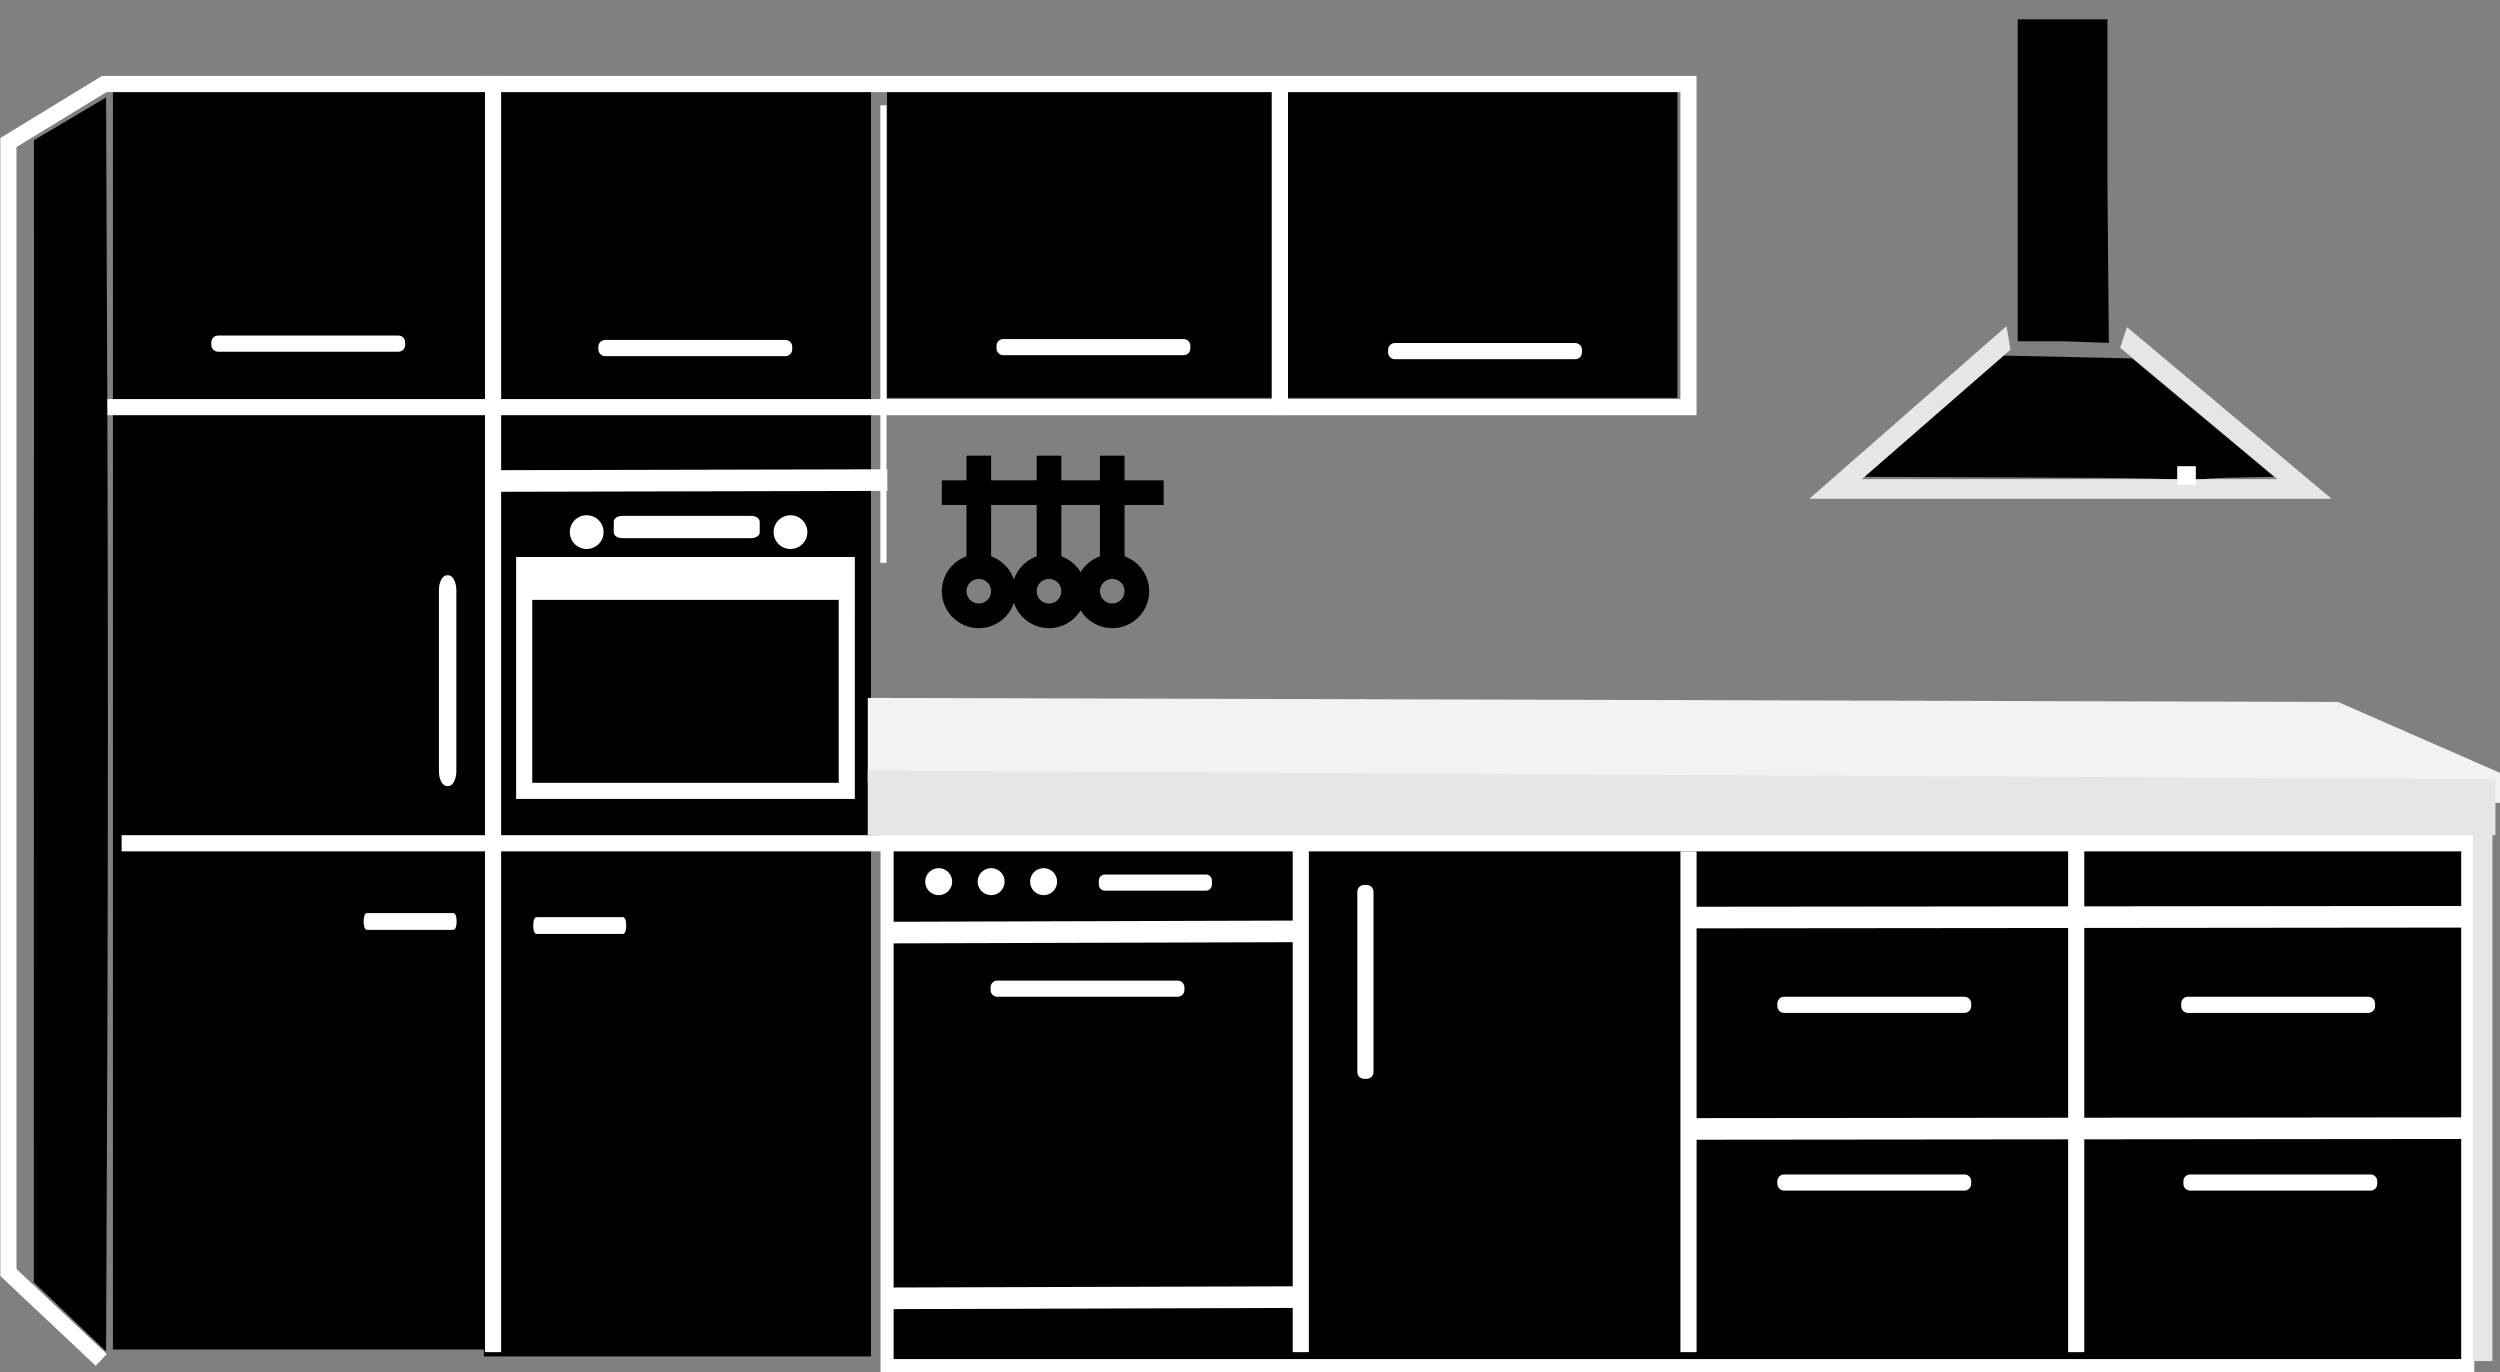 <?xml version="1.0" encoding="UTF-8"?><!-- Created with Inkscape (http://www.inkscape.org/) --><svg xmlns="http://www.w3.org/2000/svg" xmlns:svg="http://www.w3.org/2000/svg" class="svg-XL" height="104.099mm" id="svg1222" version="1.1" viewBox="0 0 189.664 104.099" width="189.664mm">
  
  
  
  <rect x="0" y="0" width="189.664" height="104.099" fill="#808080" stroke="none"/>
  
  
  
  <g id="layer2" style="display:inline" transform="translate(-0.132,-0.132)">
    <path class="fill-1 stroke-4" d="M 74.521,70.237 H 134.48 V 93.576 H 74.521 Z" id="rect4618" style="stroke-opacity:1;display:inline;stroke-dasharray:none;stroke-width:0.969;fill-opacity:1;stroke-miterlimit:4" transform="translate(-7.089,-63.26)"/>
    <path class="fill-1" d="M 74.521,126.614 H 194.438 v 40.38 H 74.521 Z" id="rect4616" style="stroke-opacity:1;display:inline;stroke-dasharray:none;stroke-width:0.992;fill-opacity:1;stroke:#ffffff;stroke-miterlimit:4" transform="translate(-7.089,-63.26)"/>
    <path class="fill-1 stroke-4" d="M 43.931,70.009 H 73.298 V 166.3 H 43.931 Z" id="rect4599-8" style="stroke-opacity:1;display:inline;stroke-dasharray:none;stroke-width:0.992;fill-opacity:1;stroke-miterlimit:4" transform="translate(-7.089,-63.26)"/>
    <path class="fill-1 stroke-4" d="M 15.787,69.48 H 45.154 V 165.771 H 15.787 Z" id="rect4599" style="stroke-opacity:1;display:inline;stroke-dasharray:none;stroke-width:0.992;fill-opacity:1;stroke-miterlimit:4" transform="translate(-7.089,-63.26)"/>
    <path class="fill-1 stroke-1" d="M 153.208,13.809 V 1.598 h 3.402 3.402 v 12.211 l 0.108,12.337 -3.51,-0.126 h -3.402 z" id="path4666" style="stroke-opacity:1;display:inline;stroke-dasharray:none;stroke-width:2.153;fill-opacity:1;stroke-miterlimit:4"/>
    <path class="fill-1 stroke-1" d="m 624.634,137.94 c 0,-0.932 -5.708,-1.089 -45.444,-1.25 l -45.444,-0.184 19.908,-17.356 19.908,-17.356 18.423,0.411 18.423,0.411 20.333,16.945 20.333,16.945 -10.721,0.197 c -8.88,0.163 -10.721,0.378 -10.721,1.25 0,0.727 -0.774,1.053 -2.5,1.053 -1.741,0 -2.5,-0.324 -2.5,-1.066 z" id="path4807" style="stroke-opacity:1;stroke-dasharray:none;stroke-width:2.678;fill-opacity:1;stroke-miterlimit:4" transform="matrix(0.265,0,0,0.265,0.132,0.132)"/>
  </g>
  <g id="layer1" style="display:inline" transform="translate(-7.222,-63.392)">
    <g id="g14" style="fill:#ffffff;fill-opacity:1;stroke:none;stroke-opacity:1" transform="matrix(0.265,0,0,0.265,-10.517,36.848)">
      <path d="m 67.042,139.671 29.083,-17.762 h 456.518 v 97.12 H 94.79 v -4.624 H 548.018 V 126.533 H 97.426 l -25.76,15.732 v 321.211 l 25.852,24.328 -3.17,3.37 -27.306,-25.701 z" id="polygon12" style="fill:#ffffff;fill-opacity:1;stroke:none;stroke-opacity:1"/>
    </g>
    <g id="g18" style="fill:#ffffff;fill-opacity:1;stroke:none;stroke-opacity:1" transform="matrix(0.265,0,0,0.265,-10.517,36.848)">
      <path d="m 205.783,121.909 h 4.625 v 365.359 h -4.625 z" id="rect16" style="fill:#ffffff;fill-opacity:1;stroke:none;stroke-opacity:1"/>
    </g>
    <g id="g26" style="fill:#ffffff;fill-opacity:1;stroke:none;stroke-opacity:1" transform="matrix(0.101,0,0,0.095,42.016,59.799)">
      <path d="m 316.778,121.909 h 4.625 v 365.359 h -4.625 z" id="rect24" style="fill:#ffffff;fill-opacity:1;stroke:none;stroke-opacity:1"/>
    </g>
    <g id="g30" style="fill:#ffffff;fill-opacity:1;stroke:none;stroke-opacity:1" transform="matrix(0.265,0,0,0.265,-10.517,36.848)">
      <path d="m 659.014,339.274 h 4.625 v 147.994 h -4.625 z" id="rect28" style="fill:#ffffff;fill-opacity:1;stroke:none;stroke-opacity:1"/>
    </g>
    <g id="g38" style="fill:#ffffff;fill-opacity:1;stroke:none;stroke-opacity:1" transform="matrix(0.262,0,0,0.265,-8.387,36.848)">
      <path d="M 94.79,339.274 H 779.258 v 4.624 H 94.79 Z" id="rect36" style="fill:#ffffff;fill-opacity:1;stroke:none;stroke-opacity:1"/>
    </g>
    <g id="g46" style="fill:#ffffff;fill-opacity:1;stroke:none;stroke-opacity:1" transform="matrix(0.265,0,0,0.265,-10.517,36.848)">
      <path d="m 548.018,343.898 h 4.625 v 143.37 h -4.625 z" id="rect44" style="fill:#ffffff;fill-opacity:1;stroke:none;stroke-opacity:1"/>
    </g>
    <g id="g50" style="fill:#ffffff;fill-opacity:1;stroke:none;stroke-opacity:1" transform="matrix(0.265,0,0,0.265,-10.517,36.848)">
      <path d="m 437.022,339.274 h 4.625 v 147.994 h -4.625 z" id="rect48" style="fill:#ffffff;fill-opacity:1;stroke:none;stroke-opacity:1"/>
    </g>
    <g id="g54" style="fill:#ffffff;fill-opacity:1;stroke:none;stroke-opacity:1" transform="matrix(0.265,0,0,0.265,-10.517,36.848)">
      <path d="m 661.368,248.387 h 6.187 V 477.381 h -6.187 z" id="rect52" style="fill:#ffffff;fill-opacity:1;stroke:none;stroke-opacity:1" transform="matrix(0.001,1,-1,0.001,1026.401,-302.092)"/>
    </g>
    <g id="g58" style="fill:#ffffff;fill-opacity:1;stroke:none;stroke-opacity:1" transform="matrix(0.265,0,0,0.265,-10.517,36.848)">
      <path d="m 376.284,307.763 h 6.187 v 118.371 h -6.187 z" id="rect56" style="fill:#ffffff;fill-opacity:1;stroke:none;stroke-opacity:1" transform="matrix(0.003,1,-1,0.003,745.216,-13.499)"/>
    </g>
    <g id="g62" style="fill:#ffffff;fill-opacity:1;stroke:none;stroke-opacity:1" transform="matrix(0.265,0,0,0.265,-10.517,36.848)">
      <path d="m 320.96,234.516 0.014,6.188 -111.406,0.256 -0.009,-6.186 z" id="polygon60" style="fill:#ffffff;fill-opacity:1;stroke:none;stroke-opacity:1"/>
    </g>
    <g id="g66" style="fill:#ffffff;fill-opacity:1;stroke:none;stroke-opacity:1" transform="matrix(0.265,0,0,0.265,-10.517,36.848)">
      <path d="m 376.284,412.458 h 6.188 v 118.371 h -6.188 z" id="rect64" style="fill:#ffffff;fill-opacity:1;stroke:none;stroke-opacity:1" transform="matrix(0.003,1,-1,0.003,849.911,90.891)"/>
    </g>
    <g id="g70" style="fill:#ffffff;fill-opacity:1;stroke:none;stroke-opacity:1" transform="matrix(0.265,0,0,0.265,-10.517,36.848)">
      <path d="m 661.367,308.929 h 6.188 v 228.994 h -6.188 z" id="rect68" style="fill:#ffffff;fill-opacity:1;stroke:none;stroke-opacity:1" transform="matrix(0.001,1,-1,0.001,1086.943,-241.636)"/>
    </g>
    <g id="g74" style="fill:#ffffff;fill-opacity:1;stroke:none;stroke-opacity:1" transform="matrix(0.143,0,0,0.266,13.739,36.473)">
      <path class="st2" d="m 192.288,325.399 h -0.758 c -2.339,0 -4.246,-1.906 -4.246,-4.245 v -51.631 c 0,-2.339 1.906,-4.246 4.246,-4.246 h 0.758 c 2.345,0 4.246,1.906 4.246,4.246 v 51.631 c -0.001,2.339 -1.902,4.245 -4.246,4.245 z" id="path72" style="fill:#ffffff;fill-opacity:1;stroke:none;stroke-opacity:1"/>
    </g>
    <path class="st2" d="M 72.075,124.002 H 46.379 v -18.355 h 25.697 z m -24.473,-1.223 H 70.852 V 106.871 H 47.602 Z" id="path76" style="fill:#ffffff;fill-opacity:1;stroke:none;stroke-width:0.265;stroke-opacity:1"/>
    <g id="g98" style="fill:#ffffff;fill-opacity:1;stroke:none;stroke-opacity:1" transform="matrix(0.265,0,0,0.265,-10.517,36.848)">
      <path class="st2" d="m 460.146,407.089 c 0,1.066 -0.862,1.932 -1.934,1.932 h -0.758 c -1.066,0 -1.934,-0.865 -1.934,-1.932 v -51.632 c 0,-1.066 0.867,-1.934 1.934,-1.934 h 0.758 c 1.071,0 1.934,0.867 1.934,1.934 z" id="path96" style="fill:#ffffff;fill-opacity:1;stroke:none;stroke-opacity:1"/>
    </g>
    <g id="g106" style="fill:#ffffff;fill-opacity:1;stroke:none;stroke-opacity:1" transform="matrix(0.265,0,0,0.265,-10.517,36.848)">
      <path class="st2" d="m 406.024,382.83 c 0,-1.065 -0.862,-1.933 -1.933,-1.933 H 352.46 c -1.066,0 -1.934,0.867 -1.934,1.933 v 0.76 c 0,1.07 0.868,1.932 1.934,1.932 h 51.631 c 1.071,0 1.933,-0.861 1.933,-1.932 z" id="path104" style="fill:#ffffff;fill-opacity:1;stroke:none;stroke-opacity:1"/>
    </g>
    <g id="g110" style="fill:#ffffff;fill-opacity:1;stroke:none;stroke-opacity:1" transform="matrix(0.265,0,0,0.265,-10.517,36.848)">
      <path class="st2" d="m 413.898,352.235 c 0,-0.944 -0.768,-1.712 -1.707,-1.712 h -28.95 c -0.948,0 -1.716,0.768 -1.716,1.712 v 1.197 c 0,0.948 0.768,1.717 1.716,1.717 h 28.95 c 0.939,0 1.707,-0.769 1.707,-1.717 z" id="path108" style="fill:#ffffff;fill-opacity:1;stroke:none;stroke-opacity:1"/>
    </g>
    <g id="g114" style="fill:#ffffff;fill-opacity:1;stroke:none;stroke-opacity:1" transform="matrix(0.266,0,0,0.183,-10.794,57.918)">
      <path class="st2" d="m 284.405,246.19 c 0,-1.327 -1.08,-2.411 -2.412,-2.411 h -36.795 c -1.332,0 -2.416,1.084 -2.416,2.411 v 4.426 c 0,1.327 1.084,2.411 2.416,2.411 h 36.795 c 1.333,0 2.412,-1.084 2.412,-2.411 z" id="path112" style="fill:#ffffff;fill-opacity:1;stroke:none;stroke-opacity:1"/>
    </g>
    <g id="g118" style="fill:#ffffff;fill-opacity:1;stroke:none;stroke-opacity:1" transform="matrix(0.265,0,0,0.265,-10.517,36.848)">
      <path class="st2" d="m 631.265,387.455 c 0,-1.066 -0.863,-1.934 -1.934,-1.934 h -51.632 c -1.065,0 -1.934,0.867 -1.934,1.934 v 0.759 c 0,1.07 0.868,1.934 1.934,1.934 h 51.632 c 1.07,0 1.934,-0.863 1.934,-1.934 z" id="path116" style="fill:#ffffff;fill-opacity:1;stroke:none;stroke-opacity:1"/>
    </g>
    <g id="g122" style="fill:#ffffff;fill-opacity:1;stroke:none;stroke-opacity:1" transform="matrix(0.265,0,0,0.265,-10.517,36.848)">
      <path class="st2" d="m 746.884,387.455 c 0,-1.066 -0.863,-1.934 -1.934,-1.934 h -51.632 c -1.064,0 -1.934,0.867 -1.934,1.934 v 0.759 c 0,1.07 0.869,1.934 1.934,1.934 h 51.632 c 1.07,0 1.934,-0.863 1.934,-1.934 z" id="path120" style="fill:#ffffff;fill-opacity:1;stroke:none;stroke-opacity:1"/>
    </g>
    <g id="g126" style="fill:#ffffff;fill-opacity:1;stroke:none;stroke-opacity:1" transform="matrix(0.265,0,0,0.265,-10.517,36.848)">
      <path class="st2" d="m 631.265,438.327 c 0,-1.064 -0.863,-1.934 -1.934,-1.934 h -51.632 c -1.065,0 -1.934,0.869 -1.934,1.934 v 0.761 c 0,1.07 0.868,1.931 1.934,1.931 h 51.632 c 1.07,0 1.934,-0.86 1.934,-1.931 z" id="path124" style="fill:#ffffff;fill-opacity:1;stroke:none;stroke-opacity:1"/>
    </g>
    <g id="g130" style="fill:#ffffff;fill-opacity:1;stroke:none;stroke-opacity:1" transform="matrix(0.265,0,0,0.265,-11.575,36.848)">
      <path class="st2" d="m 751.508,438.327 c 0,-1.064 -0.862,-1.934 -1.934,-1.934 h -51.632 c -1.064,0 -1.931,0.869 -1.931,1.934 v 0.761 c 0,1.07 0.866,1.931 1.931,1.931 h 51.632 c 1.071,0 1.934,-0.86 1.934,-1.931 z" id="path128" style="fill:#ffffff;fill-opacity:1;stroke:none;stroke-opacity:1"/>
    </g>
    <g id="g138" style="fill:#ffffff;fill-opacity:1;stroke:none;stroke-opacity:1" transform="matrix(0.265,0,0,0.265,-10.517,36.848)">
      <path class="st2" d="m 339.532,352.57 c 0,2.137 -1.725,3.867 -3.866,3.867 -2.132,0 -3.866,-1.73 -3.866,-3.867 0,-2.141 1.734,-3.866 3.866,-3.866 2.141,0 3.866,1.726 3.866,3.866" id="path136" style="fill:#ffffff;fill-opacity:1;stroke:none;stroke-opacity:1"/>
    </g>
    <g id="g142" style="fill:#ffffff;fill-opacity:1;stroke:none;stroke-opacity:1" transform="matrix(0.265,0,0,0.265,-10.517,36.848)">
      <path class="st2" d="m 354.553,352.57 c 0,2.137 -1.726,3.867 -3.867,3.867 -2.131,0 -3.866,-1.73 -3.866,-3.867 0,-2.141 1.735,-3.866 3.866,-3.866 2.142,0 3.867,1.726 3.867,3.866" id="path140" style="fill:#ffffff;fill-opacity:1;stroke:none;stroke-opacity:1"/>
    </g>
    <g id="g146" style="fill:#ffffff;fill-opacity:1;stroke:none;stroke-opacity:1" transform="matrix(0.265,0,0,0.265,-10.517,36.848)">
      <path class="st2" d="m 369.575,352.57 c 0,2.137 -1.725,3.867 -3.866,3.867 -2.136,0 -3.871,-1.73 -3.871,-3.867 0,-2.141 1.734,-3.866 3.871,-3.866 2.141,0 3.866,1.726 3.866,3.866" id="path144" style="fill:#ffffff;fill-opacity:1;stroke:none;stroke-opacity:1"/>
    </g>
    <g id="g150" style="fill:#ffffff;fill-opacity:1;stroke:none;stroke-opacity:1" transform="matrix(0.265,0,0,0.265,-10.517,37.377)">
      <path d="m 217.662,260.653 h 92.496 v 9.249 h -92.496 z" id="rect148" style="fill:#ffffff;fill-opacity:1;stroke:none;stroke-opacity:1"/>
    </g>
    <g id="g154" style="fill:#ffffff;fill-opacity:1;stroke:none;stroke-opacity:1" transform="matrix(0.265,0,0,0.265,-10.517,37.907)">
      <path class="st2" d="m 239.737,248.506 c 0,2.67 -2.168,4.833 -4.841,4.833 -2.665,0 -4.833,-2.164 -4.833,-4.833 0,-2.668 2.168,-4.832 4.833,-4.832 2.673,0 4.841,2.163 4.841,4.832" id="path152" style="fill:#ffffff;fill-opacity:1;stroke:none;stroke-opacity:1"/>
    </g>
    <g id="g158" style="fill:#ffffff;fill-opacity:1;stroke:none;stroke-opacity:1" transform="matrix(0.265,0,0,0.265,-10.517,37.907)">
      <path class="st2" d="m 298.08,248.506 c 0,2.67 -2.163,4.833 -4.833,4.833 -2.674,0 -4.837,-2.164 -4.837,-4.833 0,-2.668 2.163,-4.832 4.837,-4.832 2.67,0 4.833,2.163 4.833,4.832" id="path156" style="fill:#ffffff;fill-opacity:1;stroke:none;stroke-opacity:1"/>
    </g>
    <g id="g162" style="fill:none;fill-opacity:1;stroke:none;stroke-opacity:1" transform="matrix(0.265,0,0,0.265,-10.517,36.848)">
      <path class="st2" d="m 676.342,206.693 h -36.998 v -106.37 h 36.998 z m -32.371,-4.624 h 27.747 v -97.122 h -27.747 z" id="path160" style="fill:none;fill-opacity:1;stroke:none;stroke-opacity:1"/>
    </g>
    <g id="g166" style="fill:#e6e6e6;fill-opacity:1;stroke:#e6e6e6;stroke-opacity:1" transform="matrix(0.265,0,0,0.265,-10.347,35.295)">
      <path class="fill-1 stroke-1" d="m 640.398,200.351 0.933,5.587 -43.366,37.753 h 121.708 l -45.815,-38.267 1.605,-4.911 56.955,47.803 H 585.609 Z" id="polygon164" style="stroke-opacity:1;fill-opacity:1"/>
    </g>
    <path class="fill-1" d="m 78.674,99.831 h 16.827 v 1.87 H 78.674 Z" id="rect168" style="stroke-opacity:1;stroke-width:0.265;fill-opacity:1;stroke:none"/>
    <path class="fill-1" d="m 80.543,97.962 h 1.87 v 8.413 H 80.543 Z" id="rect170" style="stroke-opacity:1;stroke-width:0.265;fill-opacity:1;stroke:none"/>
    <path class="fill-1" d="m 81.479,107.31 c -0.515,0 -0.935,0.42 -0.935,0.935 0,0.515 0.42,0.935 0.935,0.935 0.515,0 0.935,-0.42 0.935,-0.935 0,-0.515 -0.42,-0.935 -0.935,-0.935 z m 0,3.739 c -1.547,0 -2.805,-1.258 -2.805,-2.804 0,-1.546 1.258,-2.805 2.805,-2.805 1.546,0 2.804,1.258 2.804,2.805 0,1.546 -1.258,2.804 -2.804,2.804" id="path172" style="stroke-opacity:1;stroke-width:0.265;fill-opacity:1;stroke:none"/>
    <path class="fill-1" d="m 85.87,97.962 h 1.87 v 8.413 h -1.87 z" id="rect174" style="stroke-opacity:1;stroke-width:0.265;fill-opacity:1;stroke:none"/>
    <path class="fill-1" d="m 86.805,107.31 c -0.515,0 -0.935,0.42 -0.935,0.935 0,0.515 0.42,0.935 0.935,0.935 0.515,0 0.935,-0.42 0.935,-0.935 -2.65e-4,-0.515 -0.42,-0.935 -0.935,-0.935 z m 0,3.739 c -1.546,0 -2.805,-1.258 -2.805,-2.804 0,-1.546 1.258,-2.805 2.805,-2.805 1.546,0 2.804,1.258 2.804,2.805 0,1.546 -1.258,2.804 -2.804,2.804" id="path176" style="stroke-opacity:1;stroke-width:0.265;fill-opacity:1;stroke:none"/>
    <path class="fill-1" d="m 90.668,97.962 h 1.87 v 8.413 h -1.87 z" id="rect178" style="stroke-opacity:1;stroke-width:0.265;fill-opacity:1;stroke:none"/>
    <path class="fill-1" d="m 91.603,107.31 c -0.515,0 -0.935,0.42 -0.935,0.935 0,0.515 0.42,0.935 0.935,0.935 0.515,0 0.935,-0.42 0.935,-0.935 0,-0.515 -0.419,-0.935 -0.935,-0.935 z m 0,3.739 c -1.546,0 -2.805,-1.258 -2.805,-2.804 0,-1.546 1.258,-2.805 2.805,-2.805 1.546,0 2.805,1.258 2.805,2.805 0,1.546 -1.259,2.804 -2.805,2.804" id="path180" style="stroke-opacity:1;stroke-width:0.265;fill-opacity:1;stroke:none"/>
    <path d="m 172.399,98.761 h 1.411 v 1.411 h -1.411 z" id="rect188" style="fill:#ffffff;fill-opacity:1;stroke:none;stroke-width:0.265;stroke-opacity:1"/>
    <g id="g118-8" style="fill:#ffffff;fill-opacity:1;stroke:none;stroke-opacity:1" transform="matrix(0.127,0,0,0.275,-38.31,26.645)">
      <path class="st2" d="m 631.265,387.455 c 0,-1.066 -0.863,-1.934 -1.934,-1.934 h -51.632 c -1.065,0 -1.934,0.867 -1.934,1.934 v 0.759 c 0,1.07 0.868,1.934 1.934,1.934 h 51.632 c 1.07,0 1.934,-0.863 1.934,-1.934 z" id="path116-0" style="fill:#ffffff;fill-opacity:1;stroke:none;stroke-opacity:1"/>
    </g>
    <g id="g102-7" style="fill:#ffffff;fill-opacity:1;stroke:none;stroke-opacity:1" transform="matrix(0.265,0,0,0.265,-41.133,36.043)">
      <path class="st2" d="m 409.273,202.463 c 0,-1.066 -0.862,-1.934 -1.933,-1.934 h -51.631 c -1.066,0 -1.933,0.868 -1.933,1.934 v 0.759 c 0,1.07 0.867,1.933 1.933,1.933 h 51.631 c 1.07,0 1.933,-0.863 1.933,-1.933 z" id="path100-0" style="fill:#ffffff;fill-opacity:1;stroke:none;stroke-opacity:1"/>
    </g>
    <g id="g102-7-8" style="fill:#ffffff;fill-opacity:1;stroke:none;stroke-opacity:1" transform="matrix(0.265,0,0,0.265,-70.497,35.709)">
      <path class="st2" d="m 409.273,202.463 c 0,-1.066 -0.862,-1.934 -1.933,-1.934 h -51.631 c -1.066,0 -1.933,0.868 -1.933,1.934 v 0.759 c 0,1.07 0.867,1.933 1.933,1.933 h 51.631 c 1.07,0 1.933,-0.863 1.933,-1.933 z" id="path100-0-8" style="fill:#ffffff;fill-opacity:1;stroke:none;stroke-opacity:1"/>
    </g>
    <g id="g118-8-2" style="fill:#ffffff;fill-opacity:1;stroke:none;stroke-opacity:1" transform="matrix(0.127,0,0,0.275,-25.443,26.953)">
      <path class="st2" d="m 631.265,387.455 c 0,-1.066 -0.863,-1.934 -1.934,-1.934 h -51.632 c -1.065,0 -1.934,0.867 -1.934,1.934 v 0.759 c 0,1.07 0.868,1.934 1.934,1.934 h 51.632 c 1.07,0 1.934,-0.863 1.934,-1.934 z" id="path116-0-2" style="fill:#ffffff;fill-opacity:1;stroke:none;stroke-opacity:1"/>
    </g>
    <g id="g18-2" style="fill:#ffffff;fill-opacity:1;stroke:none;stroke-opacity:1" transform="matrix(0.267,0,0,0.069,48.757,61.261)">
      <path d="m 205.783,121.909 h 4.625 v 365.359 h -4.625 z" id="rect16-2" style="fill:#ffffff;fill-opacity:1;stroke:none;stroke-opacity:1"/>
    </g>
    <g id="g102-7-5" style="fill:#ffffff;fill-opacity:1;stroke:none;stroke-opacity:1" transform="matrix(0.265,0,0,0.265,-10.928,35.973)">
      <path class="st2" d="m 409.273,202.463 c 0,-1.066 -0.862,-1.934 -1.933,-1.934 h -51.631 c -1.066,0 -1.933,0.868 -1.933,1.934 v 0.759 c 0,1.07 0.867,1.933 1.933,1.933 h 51.631 c 1.07,0 1.933,-0.863 1.933,-1.933 z" id="path100-0-1" style="fill:#ffffff;fill-opacity:1;stroke:none;stroke-opacity:1"/>
    </g>
    <g id="g102-7-5-7" style="fill:#ffffff;fill-opacity:1;stroke:none;stroke-opacity:1" transform="matrix(0.265,0,0,0.265,18.781,36.276)">
      <path class="st2" d="m 409.273,202.463 c 0,-1.066 -0.862,-1.934 -1.933,-1.934 h -51.631 c -1.066,0 -1.933,0.868 -1.933,1.934 v 0.759 c 0,1.07 0.867,1.933 1.933,1.933 h 51.631 c 1.07,0 1.933,-0.863 1.933,-1.933 z" id="path100-0-1-7" style="fill:#ffffff;fill-opacity:1;stroke:none;stroke-opacity:1"/>
    </g>
    <path class="fill-4" d="m 12.527,163.293 -2.74,-2.619 0.006,-43.322 0.006,-43.322 2.735,-1.623 2.735,-1.623 0.097,23.923 c 0.054,13.158 0.054,34.561 0,47.563 l -0.097,23.64 z" id="path4660" style="stroke-opacity:1;stroke-dasharray:none;stroke-width:1.431;fill-opacity:1;stroke:none;stroke-miterlimit:4"/>
    <g id="g6" style="fill:#f2f2f2;fill-opacity:1;stroke:none;stroke-opacity:1" transform="matrix(0.268,0,0,0.265,-13.079,36.848)">
      <path class="fill-4" d="m 321.403,299.964 v 23.982 l 231.646,6.078 h 189.246 33.881 7.706 v -8.399 L 737.607,301.12 Z" id="polygon4" style="stroke-opacity:1;fill-opacity:1;stroke:none"/>
    </g>
    <g id="g10" style="fill:#e6e6e6;fill-opacity:1;stroke:none;stroke-opacity:1" transform="matrix(0.267,0,0,0.265,-12.759,36.848)">
      <path class="fill-1" d="m 321.403,320.775 462.479,2.491 v 16.008 H 321.403 Z" id="polygon8" style="stroke-opacity:1;fill-opacity:1;stroke:none"/>
    </g>
    <g id="g34" style="fill:#e6e6e6;fill-opacity:1;stroke:#e6e6e6;stroke-opacity:1" transform="matrix(0.263,0,0,0.26,-8.765,38.626)">
      <path class="fill-1 stroke-1" d="m 774.633,339.274 h 4.625 v 152.618 h -4.625 z" id="rect32" style="stroke-opacity:1;fill-opacity:1"/>
    </g>
  </g>
  <g id="layer3" style="display:inline" transform="translate(-0.132,-0.132)"/>
</svg>